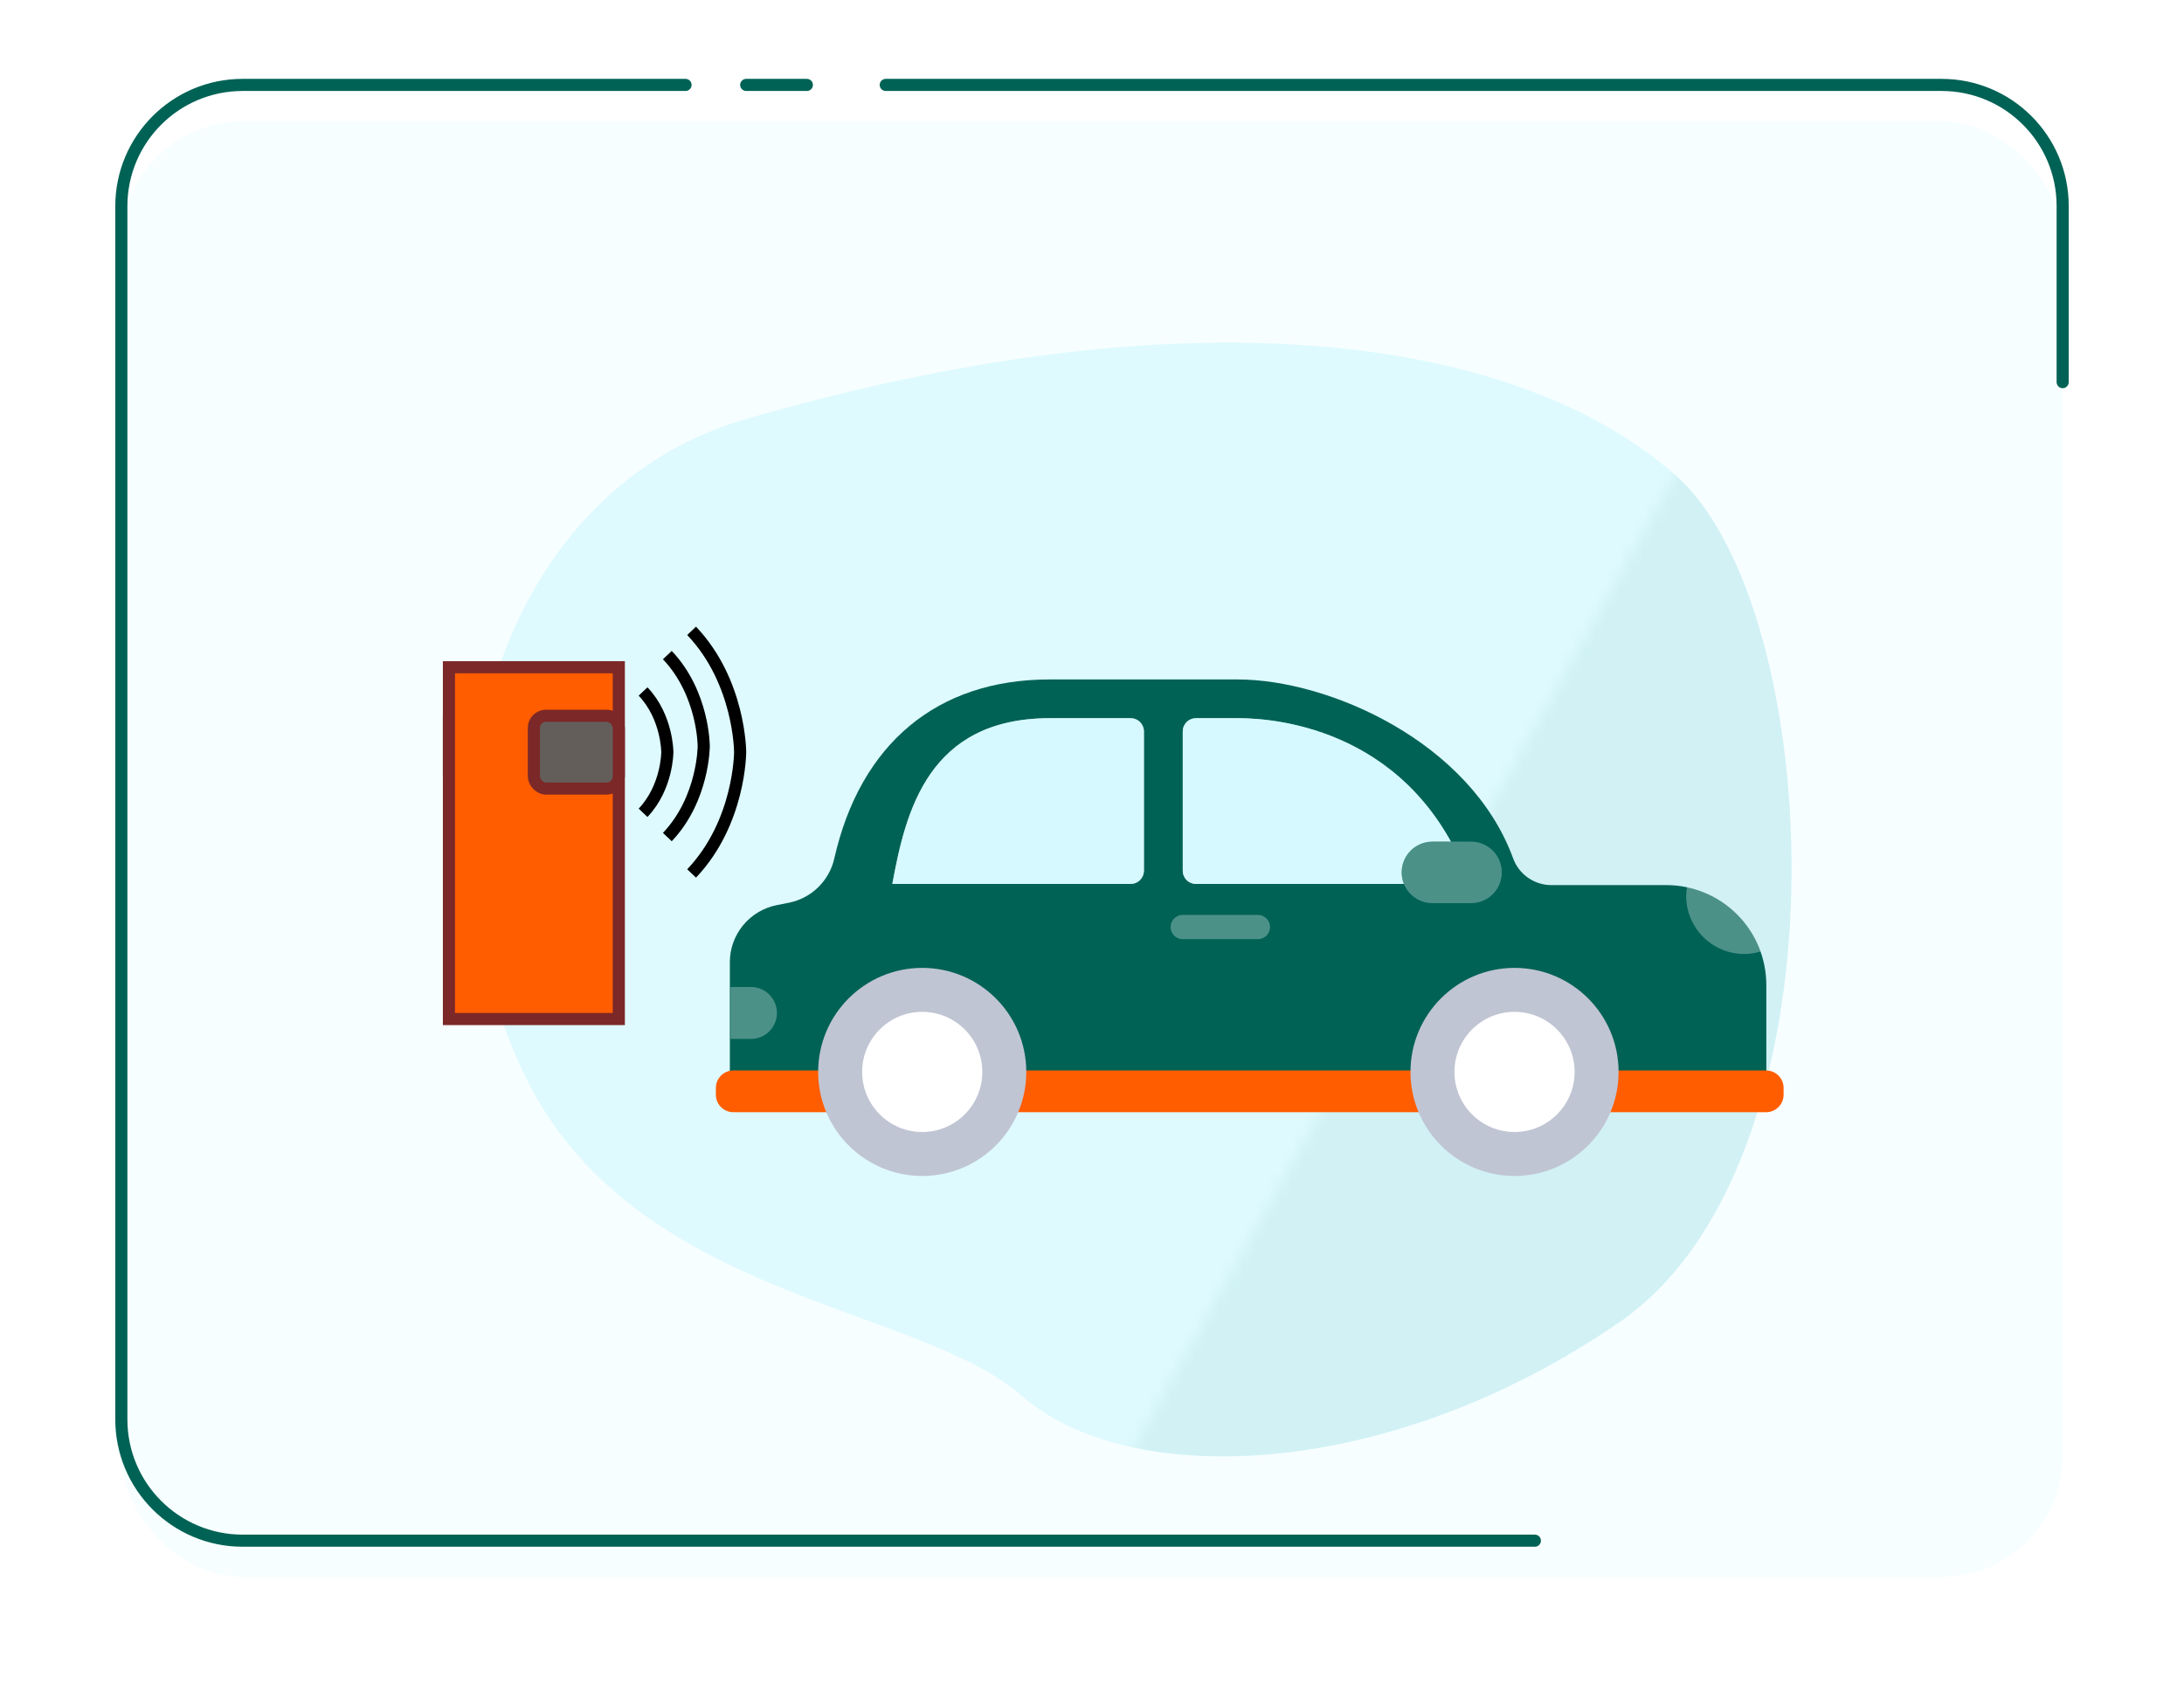 <svg width="180" height="140" viewBox="0 0 180 140" fill="none" xmlns="http://www.w3.org/2000/svg">
<g filter="url(#filter0_d_3907_2534)">
<rect x="10" y="7" width="160" height="120" rx="9.981" fill="#F7FEFF"/>
</g>
<path d="M10 94.5V17C10 11.477 14.477 7 20 7H56.5M10 93V117C10 122.523 14.477 127 20 127H126.5" stroke="#006255" stroke-width="0.998" stroke-linecap="round"/>
<path d="M170 31.5V16.981C170 11.469 165.531 7 160.019 7H73M61.5 7H66.5" stroke="#006255" stroke-width="0.998" stroke-linecap="round"/>
<path d="M84.243 115.078C92.883 122.666 114.062 122.224 133.22 109.156C152.754 96.088 150.5 50.14 138.103 39.18C125.707 28.22 99.684 23.492 61.471 34.543C40.163 40.705 33.461 68.403 43.257 88.663C52.154 107.065 75.603 107.491 84.243 115.078Z" fill="#DEFAFF"/>
<mask id="mask0_3907_2534" style="mask-type:alpha" maskUnits="userSpaceOnUse" x="92" y="33" width="58" height="89">
<path d="M148.43 105.59L138.376 120.208L92.234 121.49L141.47 33.069L149.718 46.091L148.43 105.59Z" fill="#D9D9D9"/>
</mask>
<g mask="url(#mask0_3907_2534)">
<path opacity="0.3" d="M84.243 115.079C92.883 122.667 114.062 122.225 133.22 109.157C152.754 96.089 150.5 50.141 138.103 39.181C125.707 28.22 99.684 23.493 61.471 34.544C40.163 40.705 33.461 68.403 43.257 88.663C52.154 107.066 75.603 107.491 84.243 115.079Z" fill="#B2DCDD"/>
</g>
<path d="M145.576 81.2C145.576 79.026 144.717 76.939 143.185 75.396C141.654 73.853 139.574 72.977 137.4 72.96C134.04 72.96 130.312 72.96 127.904 72.96C127.207 72.969 126.524 72.76 125.95 72.363C125.377 71.966 124.941 71.4 124.704 70.744C121.184 61.144 109.504 56.008 102.008 56.008H86.496C77.208 56.008 70.896 61.336 68.76 70.768C68.556 71.668 68.096 72.49 67.436 73.136C66.776 73.782 65.944 74.223 65.04 74.408L63.992 74.616C62.91 74.837 61.938 75.424 61.239 76.277C60.539 77.131 60.155 78.2 60.152 79.304V89.84H145.576V82.5V81.2Z" fill="#006255"/>
<path d="M97.48 71.768V60.296C97.479 60.152 97.506 60.01 97.561 59.877C97.615 59.744 97.695 59.623 97.796 59.521C97.897 59.42 98.017 59.339 98.15 59.283C98.282 59.228 98.424 59.2 98.568 59.2H102.056C105.4 59.2 116.6 60.24 121.152 72.864H98.568C98.424 72.864 98.282 72.835 98.15 72.78C98.017 72.725 97.897 72.644 97.796 72.542C97.695 72.441 97.615 72.32 97.561 72.187C97.506 72.054 97.479 71.912 97.48 71.768Z" fill="white"/>
<path d="M73.544 72.864C74.64 66.904 76.488 59.2 86.544 59.2H93.184C93.475 59.2 93.754 59.315 93.959 59.521C94.165 59.727 94.28 60.005 94.28 60.296V71.768C94.28 72.059 94.165 72.337 93.959 72.543C93.754 72.749 93.475 72.864 93.184 72.864H73.544Z" fill="white"/>
<path opacity="0.6" d="M97.48 71.768V60.296C97.479 60.152 97.506 60.01 97.561 59.877C97.615 59.744 97.695 59.623 97.796 59.521C97.897 59.42 98.017 59.339 98.15 59.283C98.282 59.228 98.424 59.2 98.568 59.2H102.056C105.4 59.2 116.6 60.24 121.152 72.864H98.568C98.424 72.864 98.282 72.835 98.15 72.78C98.017 72.725 97.897 72.644 97.796 72.542C97.695 72.441 97.615 72.32 97.561 72.187C97.506 72.054 97.479 71.912 97.48 71.768Z" fill="#BBF5FF"/>
<path opacity="0.6" d="M73.544 72.864C74.64 66.904 76.488 59.2 86.544 59.2H93.184C93.475 59.2 93.754 59.315 93.959 59.521C94.165 59.727 94.28 60.005 94.28 60.296V71.768C94.28 72.059 94.165 72.337 93.959 72.543C93.754 72.749 93.475 72.864 93.184 72.864H73.544Z" fill="#BBF5FF"/>
<path opacity="0.3" d="M103.672 76.416H97.48" stroke="white" stroke-width="2" stroke-linecap="round" stroke-linejoin="round"/>
<path d="M60.44 91.68L145.56 91.68C146.355 91.68 147 91.035 147 90.24V89.68C147 88.885 146.355 88.24 145.56 88.24L60.44 88.24C59.645 88.24 59 88.885 59 89.68V90.24C59 91.035 59.645 91.68 60.44 91.68Z" fill="#FF5D00"/>
<path d="M124.824 96.936C129.56 96.936 133.4 93.096 133.4 88.36C133.4 83.624 129.56 79.784 124.824 79.784C120.088 79.784 116.248 83.624 116.248 88.36C116.248 93.096 120.088 96.936 124.824 96.936Z" fill="#C0C5D3"/>
<path d="M124.824 93.312C127.559 93.312 129.776 91.095 129.776 88.36C129.776 85.625 127.559 83.408 124.824 83.408C122.089 83.408 119.872 85.625 119.872 88.36C119.872 91.095 122.089 93.312 124.824 93.312Z" fill="white"/>
<path d="M76.008 96.936C80.744 96.936 84.584 93.096 84.584 88.36C84.584 83.624 80.744 79.784 76.008 79.784C71.272 79.784 67.432 83.624 67.432 88.36C67.432 93.096 71.272 96.936 76.008 96.936Z" fill="#C0C5D3"/>
<path d="M76.008 93.312C78.743 93.312 80.96 91.095 80.96 88.36C80.96 85.625 78.743 83.408 76.008 83.408C73.273 83.408 71.056 85.625 71.056 88.36C71.056 91.095 73.273 93.312 76.008 93.312Z" fill="white"/>
<path opacity="0.3" d="M61.896 85.64H60.208V81.36H61.896C62.462 81.36 63.006 81.585 63.406 81.986C63.807 82.386 64.032 82.93 64.032 83.496C64.033 83.777 63.979 84.056 63.872 84.316C63.765 84.576 63.608 84.812 63.409 85.011C63.211 85.211 62.975 85.369 62.715 85.477C62.456 85.585 62.177 85.64 61.896 85.64Z" fill="white"/>
<path d="M118.056 74.448H121.24C122.641 74.448 123.776 73.313 123.776 71.912C123.776 70.511 122.641 69.376 121.24 69.376H118.056C116.655 69.376 115.52 70.511 115.52 71.912C115.52 73.313 116.655 74.448 118.056 74.448Z" fill="#006255"/>
<path opacity="0.3" d="M118.056 74.448H121.24C122.641 74.448 123.776 73.313 123.776 71.912C123.776 70.511 122.641 69.376 121.24 69.376H118.056C116.655 69.376 115.52 70.511 115.52 71.912C115.52 73.313 116.655 74.448 118.056 74.448Z" fill="white"/>
<path opacity="0.3" d="M143.736 78.64C144.2 78.641 144.661 78.57 145.104 78.432C144.634 77.099 143.829 75.909 142.768 74.976C141.706 74.043 140.422 73.399 139.04 73.104C138.995 73.368 138.97 73.636 138.968 73.904C138.985 75.16 139.493 76.36 140.385 77.246C141.276 78.131 142.48 78.632 143.736 78.64Z" fill="white"/>
<rect x="37" y="56" width="12" height="11" rx="3" fill="#FF5D00"/>
<rect x="37" y="56" width="12" height="11" rx="3" stroke="#7C2828"/>
<rect x="37" y="55" width="14" height="29" fill="#FF5D00"/>
<rect x="37" y="55" width="14" height="29" stroke="#7C2828"/>
<rect x="44" y="59" width="7" height="6" rx="1" fill="#645E5B"/>
<rect x="44" y="59" width="7" height="6" rx="1" stroke="#7C2828"/>
<path d="M53 57C55 59.105 55 62 55 62C55 62 55 64.895 53 67" stroke="black"/>
<path d="M55 54C58 57.158 58 61.5 58 61.5C58 61.5 58 65.842 55 69" stroke="black"/>
<path d="M57 52C61 56.211 61 62 61 62C61 62 61 67.79 57 72" stroke="black"/>
<defs>
<filter id="filter0_d_3907_2534" x="0.019" y="0.013" width="179.962" height="139.962" filterUnits="userSpaceOnUse" color-interpolation-filters="sRGB">
<feFlood flood-opacity="0" result="BackgroundImageFix"/>
<feColorMatrix in="SourceAlpha" type="matrix" values="0 0 0 0 0 0 0 0 0 0 0 0 0 0 0 0 0 0 127 0" result="hardAlpha"/>
<feOffset dy="2.994"/>
<feGaussianBlur stdDeviation="4.991"/>
<feComposite in2="hardAlpha" operator="out"/>
<feColorMatrix type="matrix" values="0 0 0 0 0.753 0 0 0 0 0.773 0 0 0 0 0.827 0 0 0 0.4 0"/>
<feBlend mode="normal" in2="BackgroundImageFix" result="effect1_dropShadow_3907_2534"/>
<feBlend mode="normal" in="SourceGraphic" in2="effect1_dropShadow_3907_2534" result="shape"/>
</filter>
</defs>
</svg>
